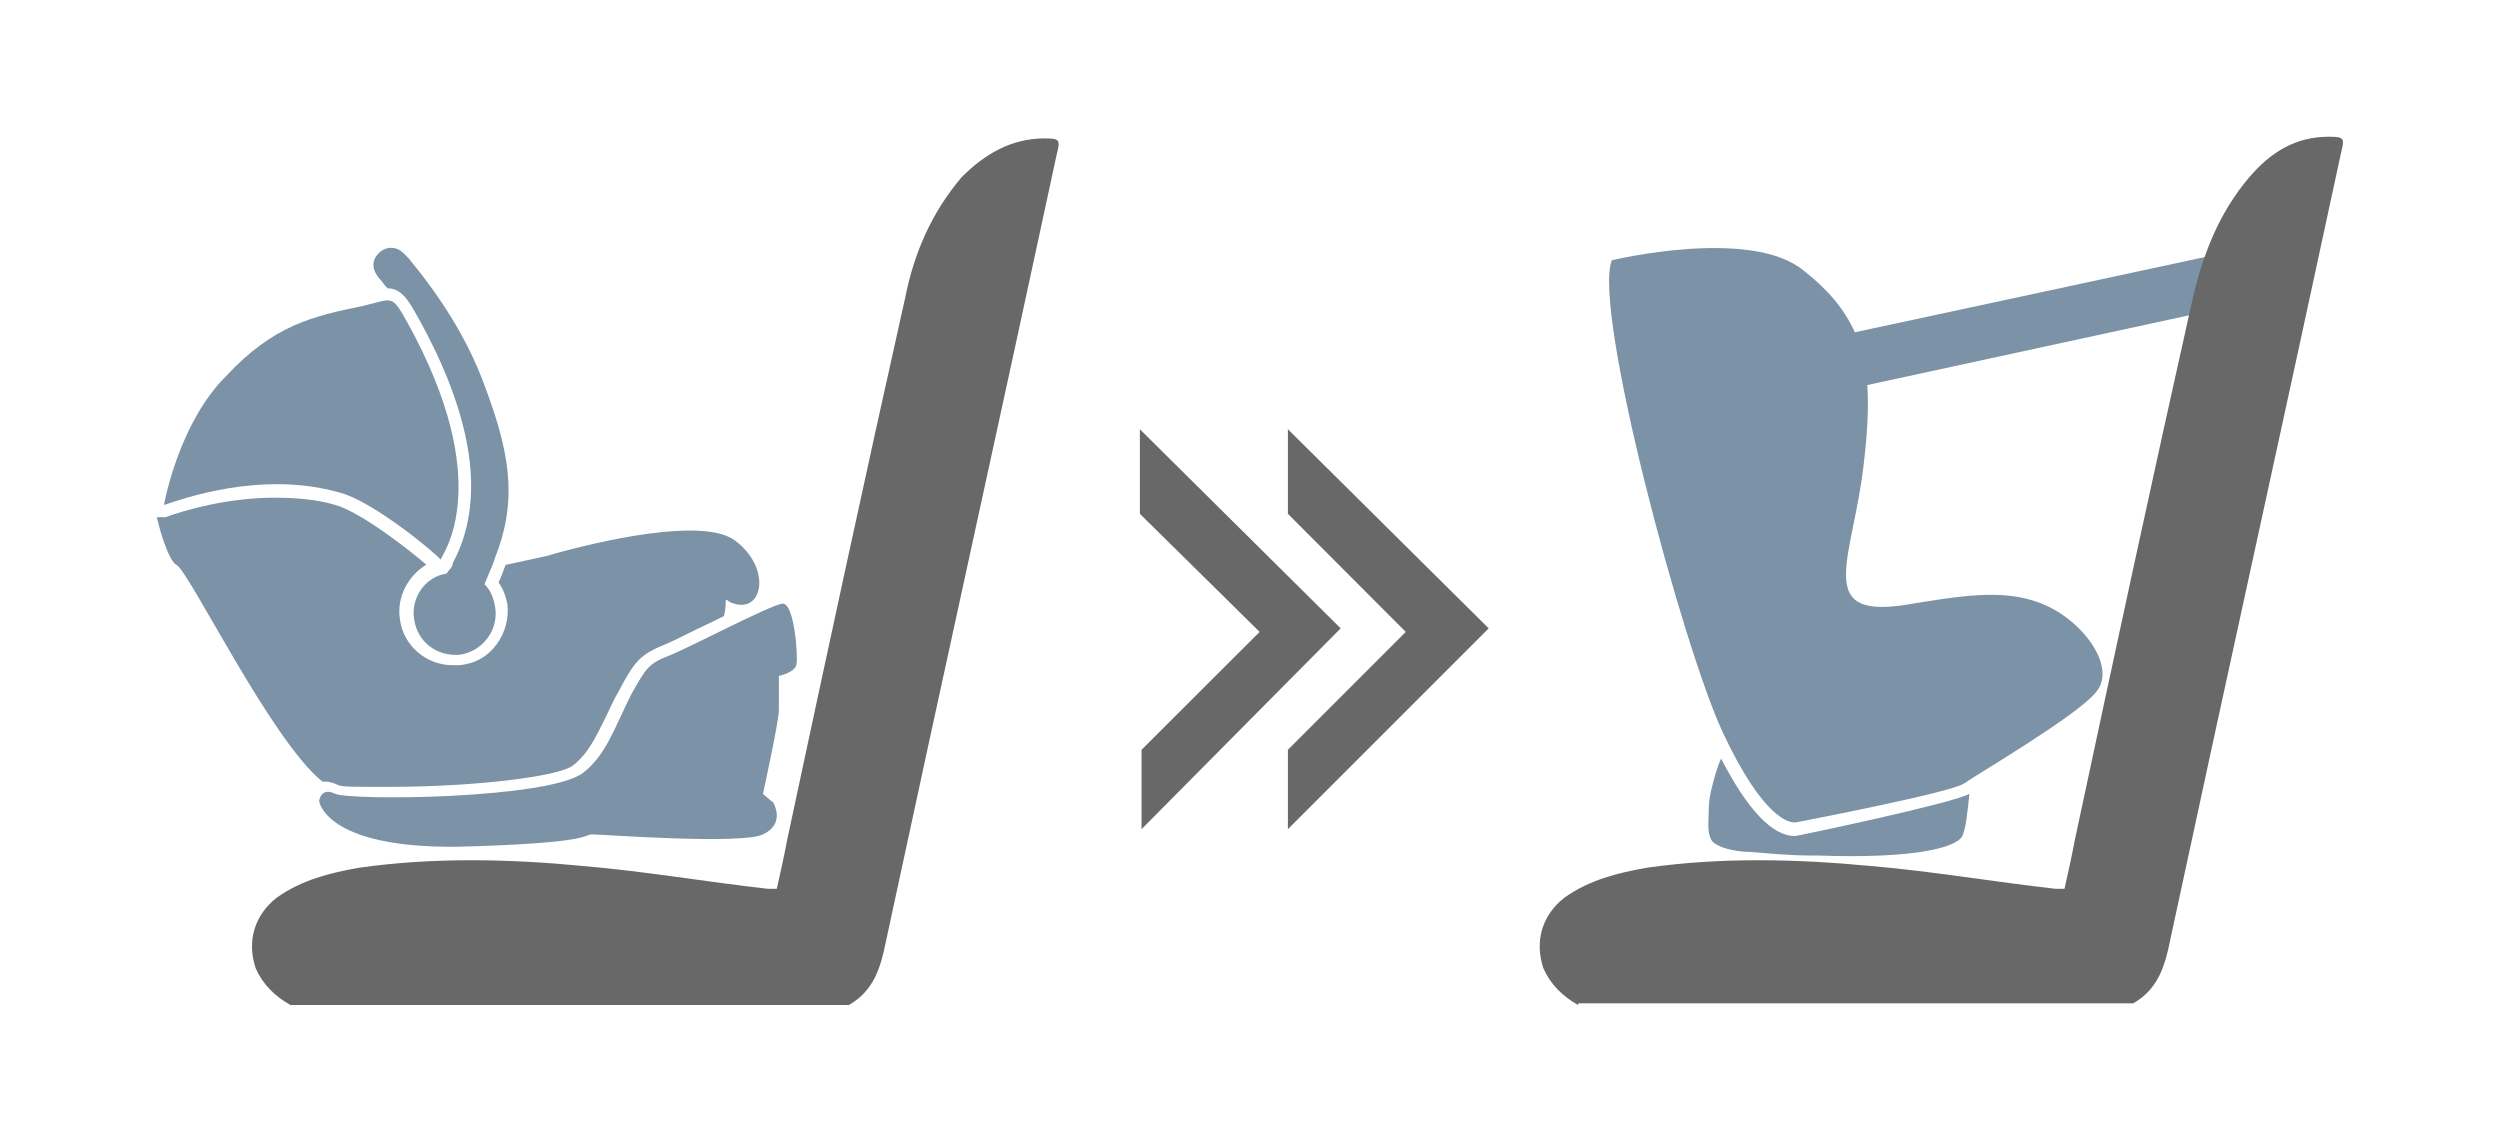 <?xml version="1.0" encoding="utf-8"?>
<!-- Generator: Adobe Illustrator 26.5.0, SVG Export Plug-In . SVG Version: 6.00 Build 0)  -->
<svg version="1.1" id="Layer_1" xmlns="http://www.w3.org/2000/svg" xmlns:xlink="http://www.w3.org/1999/xlink" x="0px" y="0px"
	 viewBox="0 0 119.4 54.55" style="enable-background:new 0 0 119.4 54.55;" xml:space="preserve">
<style type="text/css">
	.st0{fill:#686868;}
	.st1{fill:#7C92A6;}
</style>
<g>
	<g>
		<polygon class="st0" points="54.44,20.5 54.44,24.54 60.16,30.18 54.52,35.81 54.52,39.6 64.03,30.01 		"/>
		<polygon class="st0" points="61.51,24.54 67.14,30.18 61.51,35.81 61.51,39.6 71.1,30.01 61.51,20.5 		"/>
	</g>
	<g>
		<path class="st0" d="M13.89,48.01c-0.76-0.42-1.35-1.01-1.68-1.77c-0.42-1.26-0.08-2.52,1.01-3.37c1.18-0.84,2.52-1.18,3.95-1.43
			c3.53-0.5,7.15-0.42,10.68-0.08c2.94,0.25,5.89,0.76,8.83,1.09c0.08,0,0.25,0,0.42,0c0.17-0.76,0.34-1.51,0.5-2.36
			c1.85-8.66,3.7-17.25,5.64-25.91c0.42-2.1,1.26-4.04,2.69-5.72c1.09-1.09,2.36-1.85,3.95-1.85c0.76,0,0.76,0.08,0.59,0.76
			c-2.69,12.53-5.47,25.07-8.16,37.6c-0.25,1.26-0.59,2.36-1.77,3.03H13.89z"/>
		<path class="st1" d="M7.83,24.12c0.76-0.25,4.63-1.68,8.41-0.59c1.6,0.42,4.63,2.94,4.8,3.2c0.08-0.25,2.69-3.62-1.6-11.36
			c-0.76-1.35-0.67-1.09-2.1-0.76c-2.44,0.5-4.29,0.93-6.56,3.37C8.51,20.25,7.83,24.12,7.83,24.12"/>
		<path class="st1" d="M37.36,28.83c-0.59,0.08-4.29,2.02-5.3,2.44c-1.09,0.42-1.18,0.59-1.93,1.93c-0.76,1.51-1.18,2.86-2.27,3.7
			c-1.6,1.26-11.1,1.35-11.86,1.01c-0.67-0.34-0.76,0.34-0.76,0.34s0.25,2.27,6.65,2.19c6.48-0.17,5.97-0.59,6.39-0.59
			c0.42,0,7.15,0.5,8.16,0c1.09-0.5,0.5-1.51,0.5-1.51l-0.5-0.42c0.08-0.42,0.76-3.45,0.76-4.04c0-0.67,0-1.6,0-1.6
			s0.84-0.17,0.84-0.59C38.12,31.44,37.95,28.75,37.36,28.83"/>
		<path class="st1" d="M23.14,27.9c0.25-0.59,0.5-1.18,0.5-1.26c1.18-2.94,0.59-5.3-0.5-8.24c-0.84-2.27-2.1-4.21-3.62-6.06
			c-0.08-0.08-0.17-0.17-0.25-0.25c-0.34-0.34-0.84-0.34-1.18,0c-0.34,0.34-0.34,0.76,0,1.18c0.17,0.17,0.25,0.34,0.42,0.5
			c0.67,0,1.01,0.59,1.43,1.35c2.69,4.8,3.28,8.83,1.68,11.78v0.08c-0.08,0.17-0.17,0.25-0.25,0.34c0,0,0,0.08-0.08,0.08
			c-1.01,0.17-1.68,1.18-1.51,2.19c0.17,1.09,1.09,1.77,2.19,1.68c1.09-0.17,1.85-1.18,1.68-2.27C23.56,28.49,23.4,28.16,23.14,27.9
			"/>
		<path class="st1" d="M15.4,37.33c0.08,0,0.17,0,0.17,0c0.17,0,0.42,0.08,0.59,0.17s0.93,0.08,2.44,0.08c4.12,0,8.08-0.5,8.75-1.01
			c0.76-0.59,1.09-1.35,1.6-2.36c0.17-0.34,0.34-0.76,0.59-1.18c0.76-1.43,1.01-1.77,2.27-2.27c0.42-0.17,1.35-0.67,2.27-1.09
			c0.17-0.08,0.34-0.17,0.5-0.25c0.08-0.34,0.08-0.59,0.08-0.76c0.08,0,0.08,0,0.17,0.08c1.6,0.76,2.1-1.6,0.25-2.94
			c-1.51-1.09-6.39,0-9,0.76c-0.34,0.08-1.18,0.25-1.93,0.42c-0.08,0.17-0.17,0.5-0.34,0.84c0.25,0.34,0.34,0.67,0.42,1.01
			c0.08,0.67-0.08,1.35-0.5,1.93s-1.01,0.93-1.77,1.01c-0.08,0-0.25,0-0.34,0c-1.26,0-2.36-0.93-2.52-2.19
			c-0.17-1.09,0.42-2.1,1.26-2.61c-0.67-0.59-3.11-2.52-4.37-2.86c-0.84-0.25-1.85-0.34-2.86-0.34c-2.27,0-4.29,0.59-5.22,0.93
			c-0.08,0-0.17,0-0.25,0c-0.08,0-0.08,0-0.17,0c0.17,0.76,0.59,2.1,0.93,2.27C9.01,27.23,12.96,35.39,15.4,37.33"/>
	</g>
	<g>
		<path class="st1" d="M97.51,28.83c-1.85-0.76-4.04-0.34-6.65,0.08c-4.21,0.59-2.36-2.27-1.85-6.73c0.17-1.43,0.25-2.69,0.17-3.79
			l20.95-4.54l-0.42-2.52l-21.12,4.54c-0.5-1.09-1.26-2.02-2.44-2.94c-2.52-2.1-9.17-0.5-9.17-0.5c-0.93,2.36,3.37,18.42,5.3,22.55
			c1.93,4.12,3.2,4.37,3.53,4.29c0.42-0.08,7.4-1.43,7.99-1.85c0.59-0.42,5.47-3.28,6.31-4.37C101.13,31.86,99.45,29.59,97.51,28.83
			z"/>
		<path class="st1" d="M85.73,39.93c-1.09,0-2.27-1.26-3.53-3.7c-0.08,0.17-0.17,0.42-0.25,0.67c-0.17,0.59-0.34,1.18-0.34,1.77
			c0,0.42-0.08,1.01,0.08,1.35c0.08,0.25,0.34,0.34,0.5,0.42c0.42,0.17,1.01,0.25,1.43,0.25c0.93,0.08,1.93,0.17,2.86,0.17
			c0.08,0,0.17,0,0.34,0c4.8,0.17,6.65-0.42,6.9-0.93c0.17-0.34,0.25-1.18,0.34-2.02C93.39,38.34,85.82,39.93,85.73,39.93"/>
		<path class="st0" d="M75.39,48.01c-0.76-0.42-1.35-1.01-1.68-1.77c-0.42-1.26-0.08-2.52,1.01-3.37c1.18-0.84,2.52-1.18,3.95-1.43
			c3.53-0.5,7.07-0.42,10.68-0.08c2.94,0.25,5.89,0.76,8.83,1.09c0.08,0,0.25,0,0.42,0c0.17-0.76,0.34-1.51,0.5-2.36
			c1.85-8.66,3.7-17.25,5.64-25.91c0.5-2.1,1.26-4.04,2.69-5.72c1.01-1.18,2.19-1.93,3.79-1.93c0.76,0,0.76,0.08,0.59,0.76
			c-2.69,12.53-5.47,25.07-8.16,37.6c-0.25,1.26-0.59,2.36-1.77,3.03h-26.5V48.01z"/>
	</g>
</g>
</svg>

